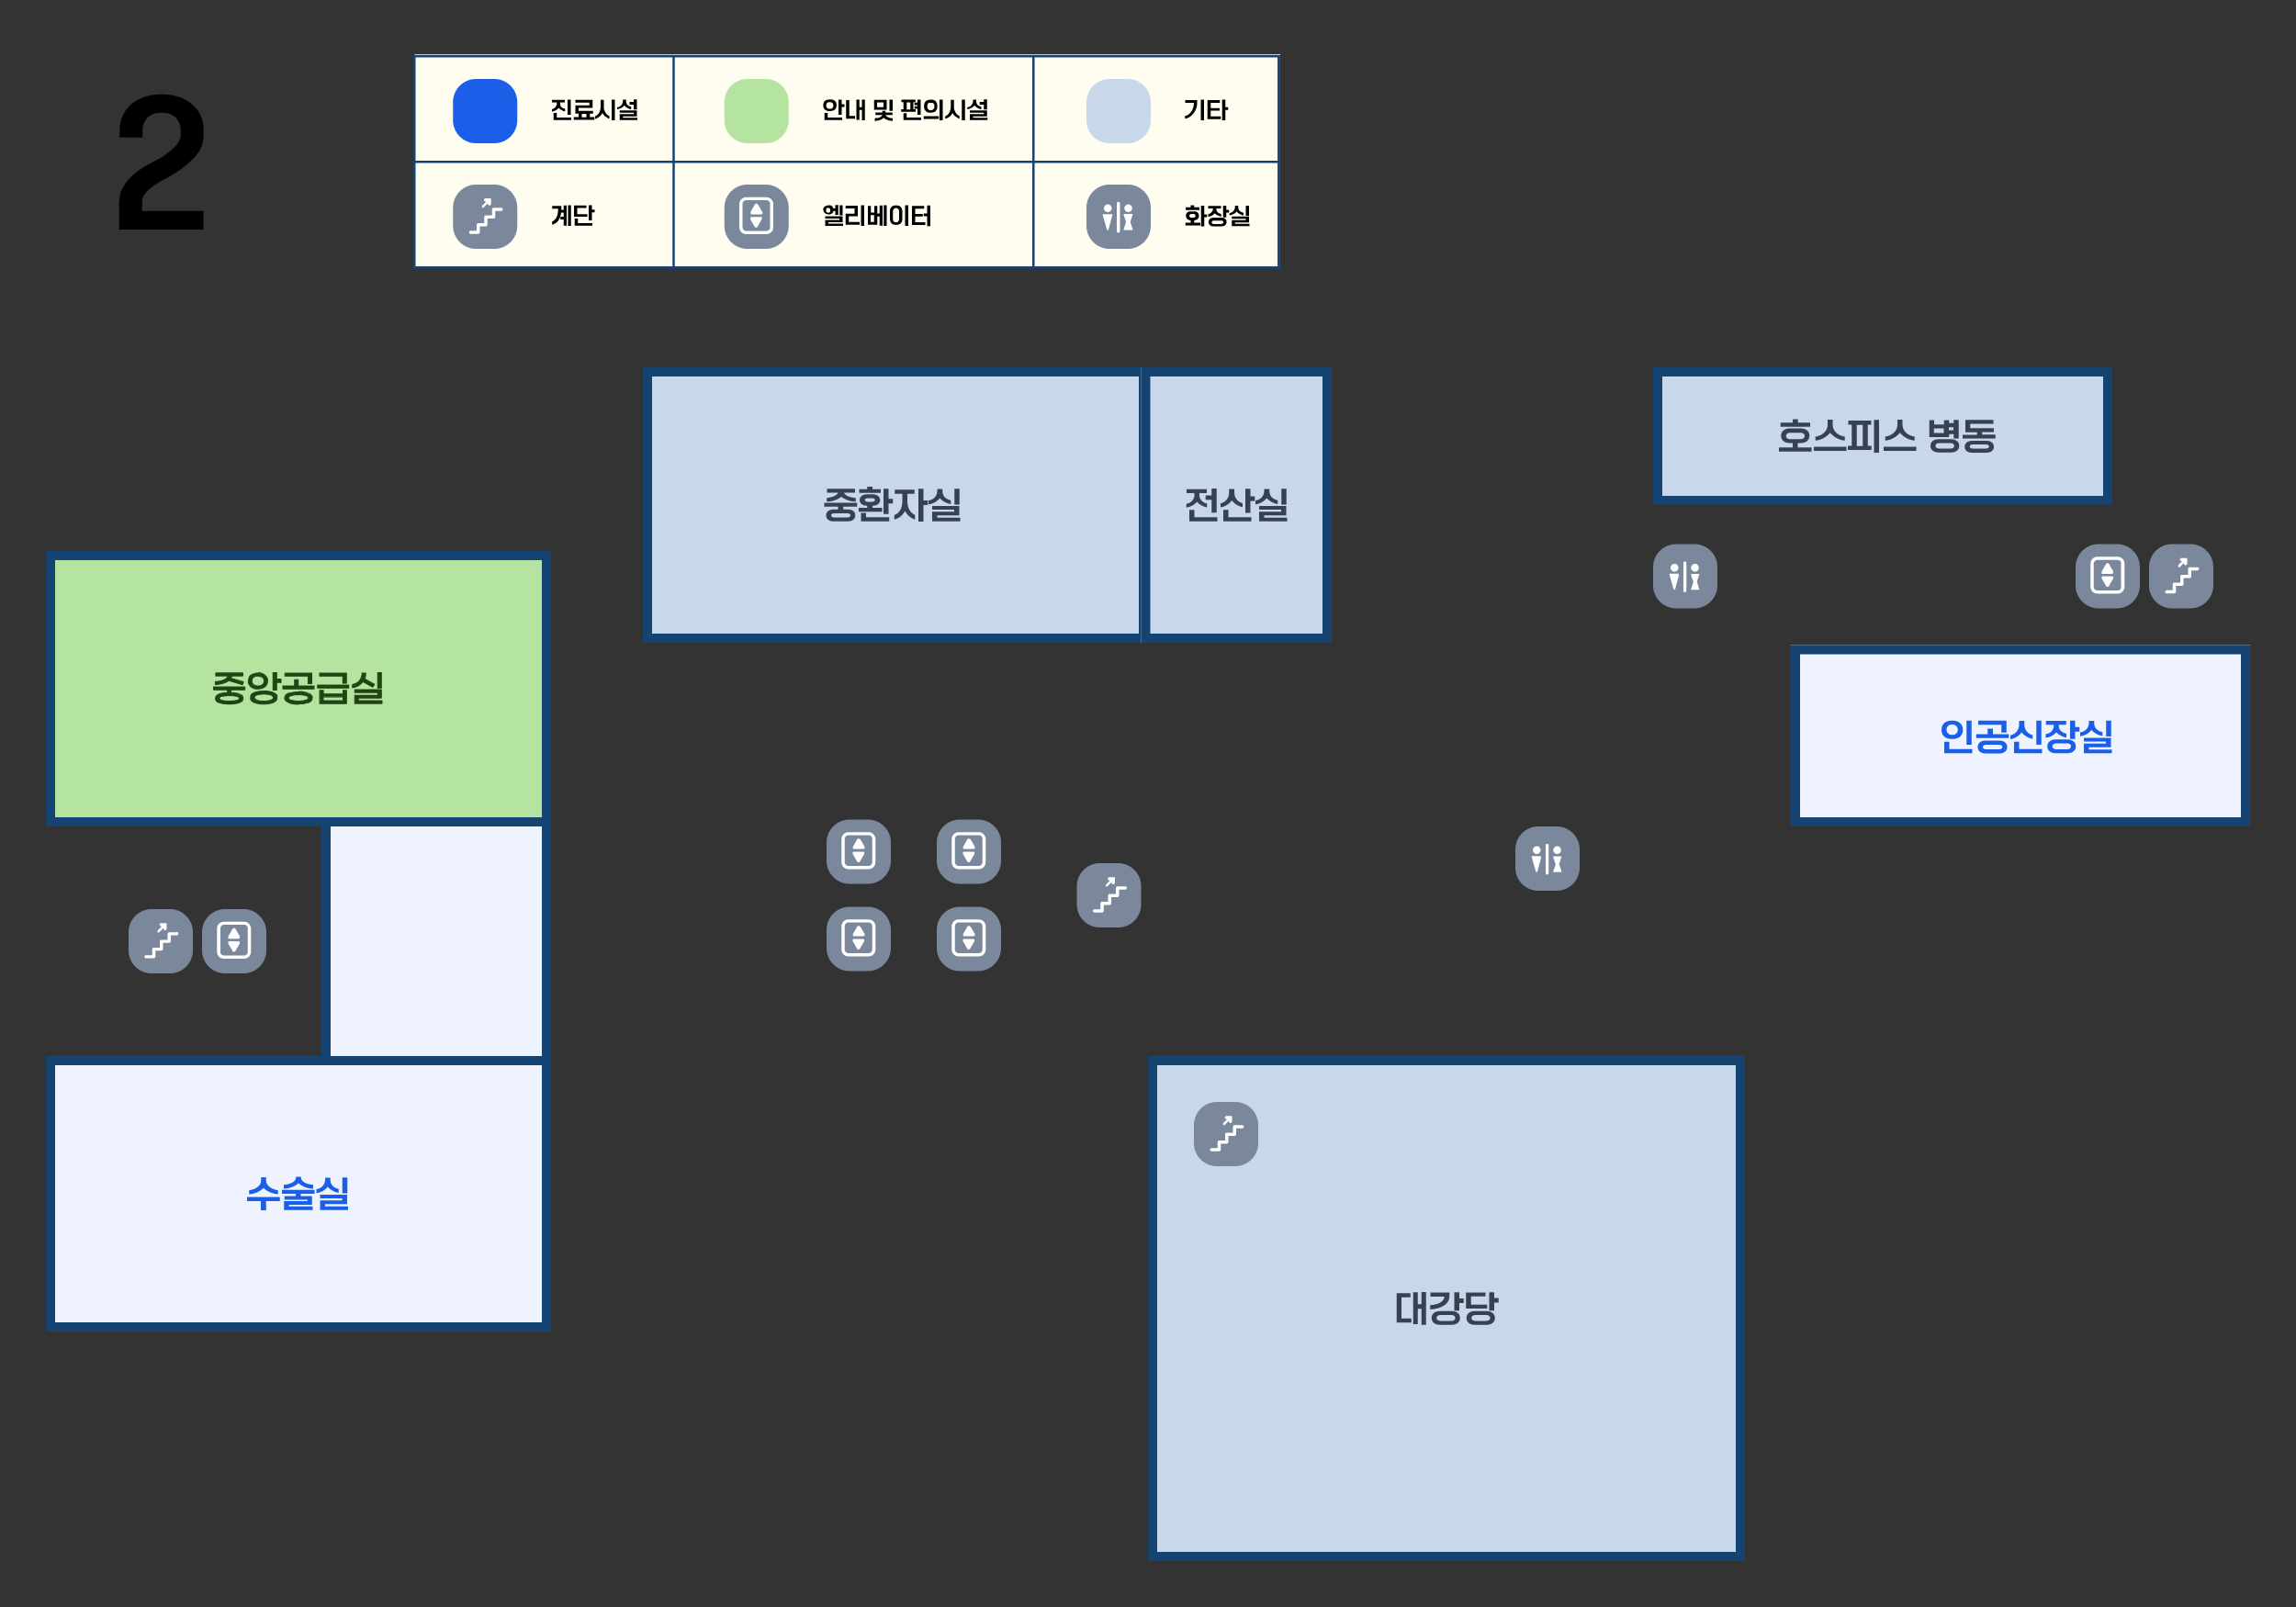 <?xml version="1.0" encoding="UTF-8"?>
<svg id="_레이어_1" xmlns="http://www.w3.org/2000/svg" version="1.1" xmlns:xlink="http://www.w3.org/1999/xlink" viewBox="0 0 1000 700">
  <rect x="0" y="0" width="1000" height="700" fill="#333333" stroke="none"/>
  <!-- Generator: Adobe Illustrator 29.2.1, SVG Export Plug-In . SVG Version: 2.1.0 Build 116)  -->
  <defs>
    <style>
      .st0 {
        fill: #364251;
      }

      .st1 {
        fill: #eef3ff;
      }

      .st2 {
        fill: #214413;
      }

      .st3 {
        fill: #fff;
      }

      .st4 {
        fill: none;
      }

      .st5 {
        clip-path: url(#clippath-1);
      }

      .st6 {
        fill: #7b889c;
      }

      .st7 {
        fill: #fffdf0;
      }

      .st8 {
        fill: #1b5fe9;
      }

      .st9 {
        fill: #c8d7e9;
      }

      .st10 {
        fill: #164472;
      }

      .st11 {
        clip-path: url(#clippath);
      }

      .st12 {
        fill: #b4e4a0;
      }
    </style>
    <clipPath id="clippath">
      <rect class="st4" width="1000" height="700"/>
    </clipPath>
    <clipPath id="clippath-1">
      <rect class="st4" x="180" y="24" width="378" height="93"/>
    </clipPath>
  </defs>
  <rect class="st7" x="180.6" y="23.7" width="377" height="93"/>
  <rect class="st4" width="1000" height="700"/>
  <path id="_패스_1" class="st1" d="M240,356h-100v108h100v-108Z"/>
  <path id="_패스_2" class="st10" d="M240,464h-100v-108h100v108ZM144,460h92v-100h-92v100Z"/>
  <path id="_패스_3" class="st9" d="M500,160h-220v120h220v-120Z"/>
  <path id="_패스_4" class="st10" d="M500,280h-220v-120h220v120ZM284,276h212v-112h-212v112Z"/>
  <path id="_패스_5" class="st1" d="M240,460H20v120h220v-120Z"/>
  <path id="_패스_6" class="st10" d="M240,580H20v-120h220v120ZM24,576h212v-112H24v112Z"/>
  <path id="_패스_7" class="st1" d="M980,281h-200v79h200v-79Z"/>
  <path id="_패스_8" class="st10" d="M980,360h-200v-79h200v79ZM784,356h192v-71h-192v71Z"/>
  <path id="_패스_11" class="st9" d="M760,460h-260v220h260v-220Z"/>
  <path id="_패스_12" class="st10" d="M760,680h-260v-220h260v220ZM504,676h252v-212h-252v212Z"/>
  <path id="_패스_13" class="st9" d="M920,160h-200v60h200v-60Z"/>
  <path id="_패스_14" class="st10" d="M920,220h-200v-60h200v60ZM724,216h192v-52h-192v52Z"/>
  <path id="_패스_15" class="st9" d="M580,160h-83v120h83v-120Z"/>
  <path id="_패스_16" class="st10" d="M580,280h-83v-120h83v120ZM501,276h75v-112h-75v112Z"/>
  <path id="_패스_17" class="st6" d="M479,376h8c5.5,0,10,4.5,10,10v8c0,5.5-4.5,10-10,10h-8c-5.5,0-10-4.5-10-10v-8c0-5.5,4.5-10,10-10Z"/>
  <path id="_패스_18" class="st3" d="M490,386.1h-3.3c-.4,0-.7.3-.7.7v2.6h-2.7c-.4,0-.7.3-.7.7v2.7h-2.6c-.4,0-.7.3-.7.7v2.6h-2.6c-.4,0-.7.3-.7.7s.3.6.7.7h3.3c.4,0,.7-.4.7-.8v-2.5h2.6c.4,0,.7-.4.7-.8v-2.6h2.7c.4,0,.7-.4.7-.8v-2.5h2.6c.2,0,.4,0,.5-.2l.2-.2v-.6s0-.2-.1-.2l-.2-.2h-.3"/>
  <path id="_패스_19" class="st3" d="M481.9,386.1h.3s.2,0,.2-.1l1.8-1.8v.3c0,.4.3.7.7.7s.7-.3.7-.7h0v-1.9c0-.2,0-.4-.2-.5h-2.2c-.4,0-.7.3-.7.7s.3.7.7.7h.3l-1.7,1.7c-.3.3-.3.7,0,1s.3.2.5.2"/>
  <path id="_패스_20" class="st6" d="M418,357h8c5.5,0,10,4.5,10,10v8c0,5.5-4.5,10-10,10h-8c-5.5,0-10-4.5-10-10v-8c0-5.5,4.5-10,10-10Z"/>
  <path id="_패스_21" class="st3" d="M426.3,362.5h-8.8c-1.6,0-3,1.3-3,3v10.1c0,1.6,1.3,3,3,3h8.8c1.6,0,3-1.3,3-3v-10.1c0-1.6-1.3-3-3-3M427.9,375.6c0,.6-.4,1.2-1,1.5-.2,0-.4.1-.6.1h-8.8c-.6,0-1.2-.4-1.5-1,0-.2-.1-.4-.1-.6v-10.2c0-.4.2-.8.5-1.1.3-.3.7-.5,1.1-.5h8.8c.6,0,1.2.4,1.5,1,0,.2.1.4.1.6v10.2Z"/>
  <path id="_패스_22" class="st3" d="M422.5,365.6c-.1-.2-.3-.3-.6-.3h-.3c-.1,0-.2.1-.2.2l-1.9,3.3v.7s0,.2.1.2c0,0,.1.1.2.1h4.2c.4,0,.6-.3.6-.7s0-.3-.1-.4l-1.9-3.3v.2h-.1Z"/>
  <path id="_패스_23" class="st3" d="M424.4,371.3s-.1-.2-.2-.2c0,0-.1,0-.2-.1h-4.2c-.2,0-.3.2-.4.3v.3h0v.4l1.9,3.3c.1.2.3.3.6.3h.3c.1,0,.2-.2.3-.3l1.9-3.3v-.4h0v-.3"/>
  <path id="_패스_24" class="st6" d="M370,357h8c5.5,0,10,4.5,10,10v8c0,5.5-4.5,10-10,10h-8c-5.5,0-10-4.5-10-10v-8c0-5.5,4.5-10,10-10"/>
  <path id="_패스_25" class="st3" d="M378.3,362.5h-8.8c-1.6,0-3,1.3-3,3v10.1c0,1.6,1.3,3,3,3h8.8c1.6,0,3-1.3,3-3v-10.1c0-1.6-1.3-3-3-3M379.9,375.6c0,.6-.4,1.2-1,1.5-.2,0-.4.1-.6.1h-8.8c-.6,0-1.2-.4-1.5-1,0-.2-.1-.4-.1-.6v-10.2c0-.4.2-.8.5-1.1.3-.3.7-.5,1.1-.5h8.8c.6,0,1.2.4,1.5,1,0,.2.1.4.1.6v10.2Z"/>
  <path id="_패스_26" class="st3" d="M374.5,365.6c-.1-.2-.3-.3-.6-.3h-.3c-.1,0-.2.1-.2.2l-1.9,3.3v.7s0,.2.1.2c0,0,.1.1.2.1h4.2c.4,0,.6-.3.6-.7s0-.3-.1-.4l-1.9-3.3v.2h-.1Z"/>
  <path id="_패스_27" class="st3" d="M376.4,371.3s-.1-.2-.2-.2c0,0-.1,0-.2-.1h-4.2c-.2,0-.3.2-.4.3v.3h0v.4l1.9,3.3c.1.2.3.3.6.3h.3c.1,0,.2-.2.3-.3l1.9-3.3v-.4h0v-.3"/>
  <path id="_패스_28" class="st6" d="M418,395h8c5.5,0,10,4.5,10,10v8c0,5.5-4.5,10-10,10h-8c-5.5,0-10-4.5-10-10v-8c0-5.5,4.5-10,10-10Z"/>
  <path id="_패스_29" class="st3" d="M426.3,400.5h-8.8c-1.6,0-3,1.3-3,3v10.1c0,1.6,1.3,3,3,3h8.8c1.6,0,3-1.3,3-3v-10.1c0-1.6-1.3-3-3-3M427.9,413.6c0,.6-.4,1.2-1,1.5-.2,0-.4.1-.6.1h-8.8c-.6,0-1.2-.4-1.5-1,0-.2-.1-.4-.1-.6v-10.2c0-.4.2-.8.5-1.1.3-.3.7-.5,1.1-.5h8.8c.6,0,1.2.4,1.5,1,0,.2.1.4.1.6v10.2Z"/>
  <path id="_패스_30" class="st3" d="M422.5,403.6c-.1-.2-.3-.3-.6-.3h-.3c-.1,0-.2.1-.2.2l-1.9,3.3v.7s0,.2.1.2c0,0,.1.1.2.1h4.2c.4,0,.6-.3.6-.7s0-.3-.1-.4l-1.9-3.3v.2h-.1Z"/>
  <path id="_패스_31" class="st3" d="M424.4,409.3s-.1-.2-.2-.2c0,0-.1,0-.2-.1h-4.2c-.2,0-.3.2-.4.3v.3h0v.4l1.9,3.3c.1.2.3.3.6.3h.3c.1,0,.2-.2.3-.3l1.9-3.3v-.4h0v-.3"/>
  <path id="_패스_32" class="st6" d="M370,395h8c5.5,0,10,4.5,10,10v8c0,5.5-4.5,10-10,10h-8c-5.5,0-10-4.5-10-10v-8c0-5.5,4.5-10,10-10"/>
  <path id="_패스_33" class="st3" d="M378.3,400.5h-8.8c-1.6,0-3,1.3-3,3v10.1c0,1.6,1.3,3,3,3h8.8c1.6,0,3-1.3,3-3v-10.1c0-1.6-1.3-3-3-3M379.9,413.6c0,.6-.4,1.2-1,1.5-.2,0-.4.1-.6.1h-8.8c-.6,0-1.2-.4-1.5-1,0-.2-.1-.4-.1-.6v-10.2c0-.4.2-.8.5-1.1.3-.3.7-.5,1.1-.5h8.8c.6,0,1.2.4,1.5,1,0,.2.1.4.1.6v10.2Z"/>
  <path id="_패스_34" class="st3" d="M374.5,403.6c-.1-.2-.3-.3-.6-.3h-.3c-.1,0-.2.1-.2.2l-1.9,3.3v.7s0,.2.1.2c0,0,.1.1.2.1h4.2c.4,0,.6-.3.6-.7s0-.3-.1-.4l-1.9-3.3v.2h-.1Z"/>
  <path id="_패스_35" class="st3" d="M376.4,409.3s-.1-.2-.2-.2c0,0-.1,0-.2-.1h-4.2c-.2,0-.3.2-.4.3v.3h0v.4l1.9,3.3c.1.2.3.3.6.3h.3c.1,0,.2-.2.3-.3l1.9-3.3v-.4h0v-.3"/>
  <path id="_패스_36" class="st6" d="M530,480h8c5.5,0,10,4.5,10,10v8c0,5.5-4.5,10-10,10h-8c-5.5,0-10-4.5-10-10v-8c0-5.5,4.5-10,10-10Z"/>
  <path id="_패스_37" class="st3" d="M541,490.1h-3.3c-.4,0-.7.3-.7.7v2.6h-2.7c-.4,0-.7.3-.7.7v2.7h-2.6c-.4,0-.7.3-.7.7v2.6h-2.6c-.4,0-.7.3-.7.7s.3.6.7.7h3.3c.4,0,.7-.4.7-.8v-2.5h2.6c.4,0,.7-.4.7-.8v-2.6h2.7c.4,0,.7-.4.7-.8v-2.5h2.6c.2,0,.4,0,.5-.2.2-.2.3-.5.2-.7v-.2s0-.1-.2-.2h-.3"/>
  <path id="_패스_38" class="st3" d="M532.9,490.1h.3s.2,0,.2-.1l1.8-1.8v.3c0,.4.3.7.7.7h0c.4,0,.7-.3.7-.7h0v-1.9c0-.2,0-.4-.2-.5h-2.2c-.4,0-.7.3-.7.7s.3.7.7.7h.3l-1.7,1.7c-.2.2-.3.5,0,.7,0,.1,0,.2.3.3,0,0,.2.1.4.1"/>
  <path id="_패스_39" class="st0" d="M359.1,219h14.2v1.7h-6v1.2h1.9c2.1,0,3.3,1,3.3,2.6s-1.3,2.6-3.3,2.6h-6.1c-2.1,0-3.3-1-3.3-2.6s1.3-2.6,3.3-2.6h1.9v-1.2h-6v-1.7h.1ZM359.9,216.9c2.6-.2,4.7-1.1,5.1-2.3h-4.8v-1.7h12.2v1.7h-4.8c.4,1.2,2.5,2.1,5.1,2.3v1.6c-2.3,0-4.5-.8-6.3-2.1-1.8,1.4-4,2.1-6.3,2.1v-1.6h-.2ZM369.1,225.4c.8,0,1.3-.4,1.3-.9s-.5-.9-1.3-.9h-5.8c-.8,0-1.3.4-1.3.9s.5.9,1.3.9h5.8Z"/>
  <path id="_패스_40" class="st0" d="M374,221.2h3.7v-.9c-2.1,0-3.3-1.1-3.3-2.5s1.2-2.5,3.4-2.5h2.1c2.1,0,3.4,1,3.4,2.5s-1.2,2.5-3.3,2.5v.9h4.2v1.7h-10.2v-1.7h0ZM374.1,213.1h3.6v-1.1h2.3v1.1h3.6v1.6h-9.4v-1.6h-.1ZM375,223.4h2.2v1.9h10.1v1.8h-12.3v-3.7h0ZM379.7,218.6c.8,0,1.4-.3,1.4-.8s-.6-.8-1.4-.8h-1.7c-.8,0-1.3.3-1.3.8s.5.8,1.3.8h1.7ZM384.8,212.9h2.2v4.4h1.9v2h-1.9v4.6h-2.2v-10.9h0Z"/>
  <path id="_패스_41" class="st0" d="M389.6,224.3c2.1-.7,3.4-2.9,3.4-6v-3.2h-3.3v-1.8h8.6v1.8h-3.1v3.2c0,2.8,1.2,5.1,3.3,6v2c-1.9-.6-3.4-2-4.4-3.7-.9,1.9-2.6,3.2-4.6,3.7v-2h.1ZM400,212.9h2.2v5.1h1.9v2h-1.9v7.2h-2.2v-14.3Z"/>
  <path id="_패스_42" class="st0" d="M404.4,218c2.1-.2,3.7-1.9,3.8-4v-1h2.3v1c0,2.1,1.5,3.5,3.6,3.9v1.7c-1.8-.3-3.5-1.2-4.8-2.6-1.2,1.5-3,2.5-4.9,2.7v-1.7h0ZM406,222.9h9.6v-.9h-9.6v-1.6h11.8v4.1h-9.6v1h10v1.6h-12.2v-4.2h0ZM415.7,212.9h2.2v6.9h-2.2v-6.9Z"/>
  <path id="_패스_48" class="st8" d="M107.7,521.4h14.2v1.8h-6v4h-2.3v-4h-6v-1.8h.1ZM108.5,518.5c2.8-.4,5.2-2,5.2-4.2v-1.5h2.2v1.5c0,2.1,2.4,3.8,5.2,4.2v1.7c-2.4-.2-4.6-1.1-6.3-2.7-1.7,1.6-4,2.6-6.3,2.7v-1.7h0Z"/>
  <path id="_패스_49" class="st8" d="M123.9,523.2h10v-.6h-10v-1.6h4.9v-1h-6v-1.7h14.2v1.7h-6v1h4.9v3.8h-10v.7h10.3v1.6h-12.5v-3.9h.2ZM123.6,516.1c2.9-.2,5.3-1.5,5.3-3.1v-.4h2.2v.4c0,1.6,2.3,2.9,5.3,3.1v1.7c-2.3,0-4.6-.9-6.4-2.4-1.8,1.5-4.1,2.4-6.4,2.4v-1.7Z"/>
  <path id="_패스_50" class="st8" d="M137.8,518c2.1-.2,3.7-1.9,3.8-4v-1h2.3v1c0,2.1,1.5,3.5,3.6,3.9v1.7c-1.8-.3-3.5-1.2-4.8-2.6-1.2,1.5-3,2.5-4.9,2.7v-1.7h0ZM139.4,522.9h9.6v-.9h-9.6v-1.6h11.8v4.1h-9.6v1h10v1.6h-12.2v-4.2h0ZM149.1,512.9h2.2v6.9h-2.2v-6.9Z"/>
  <path id="_패스_51" class="st8" d="M850,321.9c-2.8,0-4.4-1.6-4.4-4s1.6-4,4.4-4h.5c2.8,0,4.4,1.6,4.4,4s-1.6,4-4.4,4h-.5ZM846.8,323.1h2.2v3.2h10v1.8h-12.2v-5ZM850.6,320.1c1.3,0,2.2-1.2,2.1-2.4,0-1.1-1-2-2.1-2.1h-.7c-1.3,0-2.2,1.2-2.1,2.4,0,1.1,1,2,2.1,2.1h.7ZM856.5,313.9h2.2v10.5h-2.2v-10.5Z"/>
  <path id="_패스_52" class="st8" d="M860.7,319.8h5v-2.4h2.3v2.4h6.9v1.7h-14.2v-1.7ZM870.8,322.6c2.1,0,3.4,1.1,3.4,2.8s-1.3,2.8-3.4,2.8h-6c-2.1,0-3.4-1.1-3.4-2.8s1.3-2.8,3.4-2.8h6ZM861.6,313.9h12.3v5.2h-2.2v-3.4h-10.1v-1.8h0ZM870.7,326.4c.8,0,1.4-.4,1.4-1s-.5-1-1.4-1h-5.7c-.8,0-1.4.4-1.4,1s.5,1,1.4,1h5.7Z"/>
  <path id="_패스_53" class="st8" d="M875.6,320.3c2.2-.4,3.8-2.4,3.8-4.6v-1.7h2.3v1.7c0,2.2,1.5,4,3.6,4.5v1.7c-1.9-.4-3.6-1.4-4.8-2.9-1.2,1.6-2.9,2.7-4.9,3v-1.7h0ZM877.2,323.1h2.2v3.2h10v1.8h-12.2v-5ZM886.9,313.9h2.2v10.5h-2.2v-10.5Z"/>
  <path id="_패스_54" class="st8" d="M891.1,319.7c1.8-.1,3.3-1.6,3.4-3.4v-.6h-3.4v-1.7h8.8v1.7h-3.2v.6c0,1.6,1.3,2.8,3.3,3.3v1.7c-1.7-.3-3.2-1.1-4.4-2.3-1.2,1.3-2.8,2.2-4.6,2.4v-1.7h.1ZM895.4,328.1c-2.3,0-3.7-1.2-3.7-3s1.4-3,3.7-3h5c2.3,0,3.7,1.2,3.7,3s-1.4,3-3.7,3h-5ZM900.3,326.4c1,0,1.7-.5,1.7-1.3s-.7-1.3-1.7-1.3h-4.7c-1,0-1.7.5-1.7,1.3s.7,1.3,1.7,1.3h4.7ZM901.6,313.9h2.2v2.8h1.9v2h-1.9v3.2h-2.2v-8Z"/>
  <path id="_패스_55" class="st8" d="M906,319c2.1-.2,3.7-1.9,3.8-4v-1h2.3v1c0,2.1,1.5,3.5,3.6,3.9v1.7c-1.8-.3-3.5-1.2-4.8-2.6-1.2,1.5-3,2.5-4.9,2.7v-1.7h0ZM907.6,323.9h9.6v-.9h-9.6v-1.6h11.8v4.1h-9.6v1h10v1.6h-12.2v-4.2ZM917.3,313.9h2.2v6.9h-2.2v-6.9Z"/>
  <path id="_패스_56" class="st0" d="M774.8,194.9h6v-1.9h-1.2c-2.4,0-3.9-1.3-3.9-3.2s1.5-3.2,3.9-3.2h4.6c2.5,0,3.9,1.3,3.9,3.2s-1.5,3.2-3.9,3.2h-1.2v1.9h6v1.8h-14.2v-1.8h0ZM775.5,184.1h5.3v-1.5h2.3v1.5h5.3v1.8h-12.9v-1.8h0ZM784.2,191.3c1.1,0,1.8-.6,1.8-1.4s-.7-1.4-1.8-1.4h-4.5c-1.1,0-1.8.6-1.8,1.4s.7,1.4,1.8,1.4h4.5Z"/>
  <path id="_패스_57" class="st0" d="M790,194.6h14.2v1.8h-14.2v-1.8ZM790.7,190.2c2.9-.4,5.3-2.4,5.3-5.2v-2.2h2.2v2.2c0,2.8,2.4,4.8,5.3,5.2v1.7c-2.5-.2-4.8-1.5-6.4-3.4-1.6,1.9-3.9,3.2-6.4,3.4v-1.7h0Z"/>
  <path id="_패스_58" class="st0" d="M804.8,194.2h1.7v-9.2h-1.5v-1.8h10v1.8h-1.5v9.2h1.6v1.8h-10.3v-1.8ZM811.3,185.1h-2.6v9.2h2.6v-9.2ZM816.2,182.9h2.2v14.3h-2.2v-14.3Z"/>
  <path id="_패스_59" class="st0" d="M820.4,194.6h14.2v1.8h-14.2v-1.8ZM821.1,190.2c2.9-.4,5.3-2.4,5.3-5.2v-2.2h2.2v2.2c0,2.8,2.4,4.8,5.3,5.2v1.7c-2.5-.2-4.8-1.5-6.4-3.4-1.6,1.9-3.9,3.2-6.4,3.4v-1.7h0Z"/>
  <path id="_패스_60" class="st0" d="M840.2,183h2.2v1.9h4.3v-1.9h2.2v1.3h2v-1.4h2.2v8.1h-2.2v-1.9h-2v1.3h-8.6v-7.4h-.1ZM844.5,197.1c-2.3,0-3.7-1.1-3.7-2.9s1.4-2.9,3.7-2.9h5.1c2.3,0,3.7,1.1,3.7,2.9s-1.4,2.9-3.7,2.9h-5.1ZM846.6,186.6h-4.3v2h4.3v-2ZM849.5,195.4c1,0,1.6-.4,1.6-1.2s-.7-1.2-1.6-1.2h-4.9c-1,0-1.6.4-1.6,1.2s.7,1.2,1.6,1.2h4.9ZM850.8,186.1h-2v1.3h2v-1.3Z"/>
  <path id="_패스_61" class="st0" d="M855,189.4h6.1v-1.1h-5.1v-5.4h12.2v1.7h-10.1v1.9h10.3v1.7h-5.1v1.1h5.8v1.7h-14.3v-1.7h.2,0ZM865.1,192c2.1,0,3.3,1,3.3,2.6s-1.3,2.6-3.3,2.6h-6.1c-2.1,0-3.3-1-3.3-2.6s1.3-2.6,3.3-2.6h6.1ZM865,195.4c.8,0,1.3-.4,1.3-.9s-.5-.9-1.3-.9h-5.8c-.8,0-1.3.4-1.3.9s.5.9,1.3.9h5.8Z"/>
  <path id="_패스_62" class="st0" d="M516.8,219.4c1.9-.2,3.3-1.7,3.4-3.6v-1h-3.4v-1.7h8.8v1.7h-3.2v1c0,1.8,1.5,3.3,3.3,3.5v1.7c-1.7-.3-3.2-1.1-4.4-2.4-1.2,1.4-2.8,2.2-4.6,2.5v-1.7h.1ZM518,222.1h2.2v3.2h10v1.8h-12.2v-5ZM527.7,217.7h-2.6v-1.9h2.6v-3h2.2v10.5h-2.2v-5.6Z"/>
  <path id="_패스_63" class="st0" d="M531.5,219.3c2.2-.4,3.8-2.4,3.8-4.6v-1.7h2.3v1.7c0,2.1,1.5,4,3.6,4.5v1.7c-1.9-.4-3.5-1.4-4.7-2.9-1.2,1.6-2.9,2.7-4.9,3v-1.7h0ZM532.8,222.1h2.2v3.2h10v1.8h-12.2v-5ZM542.4,212.9h2.2v3.3h1.9v2h-1.9v5.2h-2.2v-10.5Z"/>
  <path id="_패스_64" class="st0" d="M546.8,218c2.1-.2,3.7-1.9,3.8-4v-1h2.3v1c0,2.1,1.5,3.5,3.6,3.9v1.7c-1.8-.3-3.5-1.2-4.8-2.6-1.2,1.5-3,2.5-4.9,2.7v-1.7h0ZM548.4,222.9h9.6v-.9h-9.6v-1.6h11.8v4.1h-9.6v1h10v1.6h-12.2v-4.2h0ZM558.1,212.9h2.2v6.9h-2.2v-6.9Z"/>
  <path id="_패스_65" class="st0" d="M608.3,563.3h6v1.8h-3.9v9.2h4.3v1.8h-6.4v-12.8h0ZM615.5,562.9h2v5.2h1.6v-5.3h2v14.3h-2v-7h-1.6v6.7h-2v-13.9Z"/>
  <path id="_패스_66" class="st0" d="M622.9,568.5c3.8-.2,6.1-1.7,6.2-3.7h-6.1v-1.8h8.3v1.5c0,3.6-3.6,5.6-8.4,5.9v-1.9ZM627.2,577.1c-2.3,0-3.7-1.2-3.7-3s1.4-3,3.7-3h5c2.3,0,3.7,1.2,3.7,3s-1.4,3-3.7,3h-5ZM632.1,575.4c1,0,1.7-.5,1.7-1.3s-.7-1.3-1.7-1.3h-4.7c-1,0-1.7.5-1.7,1.3s.7,1.3,1.7,1.3h4.7ZM633.4,562.9h2.2v2.7h1.9v2h-1.9v3.3h-2.2v-8Z"/>
  <path id="_패스_67" class="st0" d="M638.5,563h8.5v1.7h-6.3v3.6h7v1.7h-9.2v-7ZM642.4,577.1c-2.3,0-3.7-1.2-3.7-3s1.4-3,3.7-3h5c2.3,0,3.7,1.2,3.7,3s-1.4,3-3.7,3h-5ZM647.3,575.4c1,0,1.7-.5,1.7-1.3s-.7-1.3-1.7-1.3h-4.7c-1,0-1.7.5-1.7,1.3s.7,1.3,1.7,1.3h4.7ZM648.6,562.9h2.2v2.5h1.9v2h-1.9v3.5h-2.2v-8Z"/>
  <g id="_그룹_3">
    <path id="_패스_111" class="st6" d="M98,396h8c5.5,0,10,4.5,10,10v8c0,5.5-4.5,10-10,10h-8c-5.5,0-10-4.5-10-10v-8c0-5.5,4.5-10,10-10Z"/>
    <path id="_패스_112" class="st3" d="M106.3,401.5h-8.8c-1.6,0-3,1.3-3,3v10.1c0,1.6,1.3,3,3,3h8.8c1.6,0,3-1.3,3-3v-10.1c0-1.6-1.3-3-3-3M107.9,414.6c0,.9-.7,1.6-1.6,1.6h-8.8c-.6,0-1.2-.4-1.5-1v-10.8c0-.9.7-1.6,1.6-1.6h8.8c.6,0,1.2.4,1.5,1v10.8Z"/>
    <path id="_패스_113" class="st3" d="M102.5,404.6c-.2-.3-.6-.4-.9-.3,0,0-.2.1-.3.3l-1.9,3.3v.9s0,.1.2.1h4.2c.4,0,.6-.3.6-.7s0-.3,0-.4l-1.9-3.3h0Z"/>
    <path id="_패스_114" class="st3" d="M104.4,410.3s0-.2-.2-.2h-.2c0-.1-4.2-.1-4.2-.1-.2,0-.3.2-.4.3v.3h0v.4l1.9,3.3c0,.2.3.3.6.3h.3s.2-.2.3-.3l1.9-3.3v-.4h0v-.3"/>
    <path id="_패스_115" class="st6" d="M66,396h8c5.5,0,10,4.5,10,10v8c0,5.5-4.5,10-10,10h-8c-5.5,0-10-4.5-10-10v-8c0-5.5,4.5-10,10-10"/>
    <path id="_패스_116" class="st3" d="M77,406.1h-3.3c-.4,0-.7.3-.7.7v2.6h-2.7c-.4,0-.7.3-.7.7v2.7h-2.6c-.4,0-.7.3-.7.7v2.6h-2.9c-.4.1-.5.5-.4.9,0,0,0,.2.2.3,0,0,0,.1.2.1h3.6c.4,0,.7-.4.7-.8v-2.5h2.6c.4,0,.7-.4.7-.8v-2.6h2.7c.4,0,.7-.4.7-.8v-2.5h2.6c.4,0,.7-.3.7-.7s0-.5-.4-.7h-.3"/>
    <path id="_패스_117" class="st3" d="M68.9,406.1h.3s.2,0,.2-.1l1.8-1.8v.3c0,.2,0,.4.2.5.3.3.7.3,1,0h0c0-.1.2-.3.2-.5v-1.9c0-.2,0-.4-.2-.5h-2.2c-.4,0-.7.3-.7.7s.3.7.7.7h.3l-1.7,1.7c-.3.3-.3.7,0,1,0,.1.3.2.5.2"/>
    <path id="_패스_118" class="st6" d="M914,237h8c5.5,0,10,4.5,10,10v8c0,5.5-4.5,10-10,10h-8c-5.5,0-10-4.5-10-10v-8c0-5.5,4.5-10,10-10"/>
    <path id="_패스_119" class="st3" d="M922.3,242.5h-8.8c-1.6,0-3,1.3-3,3v10.1c0,1.6,1.3,3,3,3h8.8c1.6,0,3-1.3,3-3v-10.1c0-1.6-1.3-3-3-3M923.9,255.6c0,.9-.7,1.6-1.6,1.6h-8.8c-.2,0-.4,0-.6-.1-.6-.2-1-.8-1-1.4v-10.2c0-.4.2-.8.5-1.1s.7-.5,1.1-.5h8.8c.6,0,1.2.4,1.5,1v10.8h0Z"/>
    <path id="_패스_120" class="st3" d="M918.5,245.6c-.2-.3-.6-.4-.9-.3,0,0-.2.1-.3.3l-1.9,3.3v.9c0,.1.3.2.5.2h3.9c.4,0,.6-.3.6-.7v-.4l-1.9-3.3h0Z"/>
    <path id="_패스_121" class="st3" d="M920.4,251.3s0-.2-.2-.2h-.2c0-.1-4.2-.1-4.2-.1-.2,0-.3.2-.4.3v.3h0v.4l1.9,3.3c0,.2.3.3.6.3h.3s.2-.2.3-.3l1.9-3.3v-.4h0v-.3"/>
    <path id="_패스_122" class="st6" d="M946,237h8c5.5,0,10,4.5,10,10v8c0,5.5-4.5,10-10,10h-8c-5.5,0-10-4.5-10-10v-8c0-5.5,4.5-10,10-10"/>
    <path id="_패스_123" class="st3" d="M957,247.1h-3.3c-.4,0-.7.3-.7.7v2.6h-2.7c-.4,0-.7.3-.7.7v2.7h-2.6c-.4,0-.7.3-.7.7v2.6h-2.6c-.4,0-.7.3-.7.7s.3.6.7.7h3.3c.4,0,.7-.4.7-.8v-2.5h2.6c.4,0,.7-.4.7-.8v-2.6h2.7c.4,0,.7-.4.7-.8v-2.5h2.6c.2,0,.4,0,.5-.2.2-.2.3-.5.2-.7v-.2s0-.1-.2-.2h-.3"/>
    <path id="_패스_124" class="st3" d="M948.9,247.1h.3s.2,0,.2-.1l1.8-1.8v.3c0,.4.3.7.7.7s.7-.3.7-.7h0v-1.9c0-.2,0-.4-.2-.5h-2.2c-.2,0-.4,0-.5.2,0,0,0,.1-.2.2v.5c0,.2.2.3.4.4h.6l-1.7,1.7c-.2.2-.3.5,0,.7,0,.1,0,.2.3.3,0,0,.2.1.4.1"/>
    <path id="_패스_125" class="st6" d="M730,237h8c5.5,0,10,4.5,10,10v8c0,5.5-4.5,10-10,10h-8c-5.5,0-10-4.5-10-10v-8c0-5.5,4.5-10,10-10"/>
    <path id="_패스_126" class="st3" d="M731,247.3c0,1-.8,1.7-1.7,1.7s-1.7-.8-1.7-1.7.8-1.7,1.7-1.7.9.2,1.2.5.5.8.5,1.2"/>
    <path id="_패스_127" class="st3" d="M731.3,250.3l-1.7,6.3c0,.2-.2.3-.4.3s-.2-.1-.3-.3l-1.8-6.3v-.4h3.9v.4"/>
    <path id="_패스_128" class="st3" d="M740.1,256.5c0,.2,0,.3-.2.4h-3.4v-.2h0c0-.1,1-3.1,1-3.1v-.2l-1-3c0-.2,0-.3.2-.4h3.4v.2h0c0,.1-1,3.1-1,3.1v.2l1,3Z"/>
    <path id="_패스_129" class="st3" d="M739.9,247.3c0,1-.8,1.7-1.7,1.7s-1.7-.8-1.7-1.7.8-1.7,1.7-1.7.9.2,1.2.5.5.8.5,1.2"/>
    <path id="_패스_130" class="st3" d="M733.9,258c-.4,0-.7-.3-.7-.7v-12.1c0-.4.3-.7.7-.6.4,0,.6.3.6.6v12.1c0,.4-.3.7-.7.7"/>
    <path id="_패스_131" class="st6" d="M670,360h8c5.5,0,10,4.5,10,10v8c0,5.5-4.5,10-10,10h-8c-5.5,0-10-4.5-10-10v-8c0-5.5,4.5-10,10-10Z"/>
    <path id="_패스_132" class="st3" d="M671,370.3c0,1-.8,1.7-1.7,1.7s-1.7-.8-1.7-1.7.8-1.7,1.7-1.7.9.2,1.2.5.5.8.5,1.2"/>
    <path id="_패스_133" class="st3" d="M671.3,373.3l-1.7,6.3c0,.2-.2.3-.4.3s-.2-.1-.3-.3l-1.8-6.3v-.4h3.9v.4"/>
    <path id="_패스_134" class="st3" d="M680.1,379.5c0,.2,0,.3-.2.4h-3.4v-.2h0c0-.1,1-3.1,1-3.1v-.2l-1-3c0-.2,0-.3.2-.4h3.4v.2h0c0,.1-1,3.1-1,3.1v.2l1,3Z"/>
    <path id="_패스_135" class="st3" d="M679.9,370.3c0,1-.8,1.7-1.7,1.7s-1.7-.8-1.7-1.7.8-1.7,1.7-1.7.9.2,1.2.5.5.8.5,1.2"/>
    <path id="_패스_136" class="st3" d="M673.9,381c-.4,0-.7-.3-.7-.7v-12.1c0-.4.3-.7.7-.6.4,0,.6.3.6.6v12.1c0,.4-.3.7-.7.7"/>
    <path id="_패스_137" class="st12" d="M240,240H20v120h220v-120Z"/>
    <path id="_패스_138" class="st10" d="M240,360H20v-120h220v120ZM24,356h212v-112H24v112Z"/>
    <path id="_패스_139" class="st2" d="M99.6,296.5c-.8.6-1.6,1-2.6,1.2-1.1.3-2.2.4-3.3.5v-1.3c.8,0,1.6-.1,2.4-.3.7-.2,1.4-.5,2-.8.5-.3.9-.7,1.1-1.3h-5.3v-1.3h11.8v1.3h-4.8c0,.4-.2.7-.4,1l5.6,1.6-.4,1.2-6.1-1.8h0ZM100.6,300.5v1.3c1.3,0,2.6.2,3.8.7.8.2,1.4.9,1.4,1.8s-.6,1.5-1.7,1.9c-1.4.4-2.9.6-4.3.6s-2.9-.2-4.4-.6c-1.1-.4-1.6-1-1.6-1.9s.6-1.6,1.4-1.8c1.2-.4,2.5-.7,3.8-.7v-1.3h-6v-1.3h13.6v1.3h-6ZM104.2,304.2c0-.4-.4-.7-1.2-.9-2.1-.4-4.2-.4-6.2,0-.8.2-1.2.5-1.2.9s.4.8,1.2.9c2,.4,4.2.4,6.2,0,.8-.2,1.2-.5,1.2-.9h0ZM122.4,295.8v1.5h-1.9v3.2h-1.6v-7.6h1.6v2.8h1.9ZM116.6,296.6c0,1.3-.8,2.5-2,3-1.4.6-3,.6-4.5,0-.6-.3-1.1-.7-1.5-1.2-.3-.5-.5-1.2-.5-1.8s.2-1.3.5-1.8c.4-.5.9-1,1.5-1.2.7-.3,1.5-.5,2.2-.4.8,0,1.5.1,2.2.4.6.3,1.1.7,1.5,1.2s.5,1.2.5,1.8h.1ZM109.7,296.6c0,.6.2,1.2.7,1.6,1.2.8,2.7.8,3.8,0,.9-.8,1-2.1.2-3l-.2-.2c-1.2-.8-2.7-.8-3.8,0-.5.4-.7,1-.7,1.6ZM114.9,301c1.4,0,2.9.2,4.2.7,1.2.4,1.8,1.6,1.5,2.8-.2.7-.8,1.3-1.5,1.5-2.7.9-5.7.9-8.4,0-1.2-.4-1.8-1.6-1.5-2.8.2-.7.8-1.3,1.5-1.5,1.3-.5,2.8-.7,4.2-.7ZM114.9,305.4c1,0,2,0,2.9-.4.8-.3,1.1-.6,1.1-1.1s-.4-.9-1.1-1.1c-1.9-.5-4-.5-5.9,0-.8.3-1.1.6-1.1,1.1s.4.9,1.1,1.1c1,.3,1.9.4,2.9.4h0ZM134.2,294.5h-10.1v-1.3h11.7v4.6h-1.6v-3.3h0ZM136.8,298.8v1.3h-13.6v-1.3h5.1v-2.7h1.6v2.7h6.9ZM130,301.4c1.5,0,2.9.2,4.3.7,1.1.4,1.7,1.1,1.7,2s-.6,1.6-1.7,2c-1.4.5-2.9.7-4.3.7s-2.9-.2-4.3-.7c-1.1-.4-1.7-1.1-1.7-2s.7-1.8,1.6-2c1.4-.5,2.9-.7,4.4-.6h0ZM130,305.4c1,0,2.1-.1,3.1-.4.8-.2,1.3-.6,1.3-1s-.4-.8-1.3-1c-1-.3-2-.4-3.1-.4s-2.1,0-3.1.4c-.8.2-1.2.6-1.2,1s.4.8,1.3,1c1,.3,2,.4,3.1.4h-.1ZM149.3,294.5h-10.1v-1.3h11.7v4.4h-1.6v-3.1h0ZM151.9,298.4v1.3h-13.6v-1.3h13.6ZM149.4,300.7h1.6v5.8h-11.7v-5.8h1.6v1.6h8.6v-1.6h-.1ZM149.4,305.2v-1.7h-8.6v1.7h8.6ZM166.1,299.7h-1.6v-6.7h1.6v6.7ZM158.1,296.9c-.5.7-1.2,1.3-2,1.8s-1.7.8-2.6.9v-1.4c.8-.1,1.6-.5,2.2-.9.6-.5,1.1-1.1,1.5-1.8.4-.7.5-1.5.5-2.3h1.6c0,1-.2,1.8-.5,2.6l4.3,2.4-.8,1.2-4.3-2.4h.1ZM166.4,305.2v1.2h-11.9v-3.6h10v-1.2h-10v-1.2h11.6v3.6h-10v1.2h10.3,0Z"/>
    <path id="_패스_140" class="st2" d="M99.6,296.5v-.2h0v.2h0ZM97.1,297.7v.2h0v-.2ZM93.7,298.2h-.2v.2h.2v-.2ZM93.7,296.9v-.2h-.2v.2h.2ZM96.2,296.6v.2h0v-.2ZM98.2,295.7v-.2h0v.2h0ZM99.3,294.4h.2v-.2h-.3v.2h.1ZM94,294.4h-.2v.2h.2v-.2ZM94,293.2v-.2h-.2v.2h.2ZM105.7,293.2h.2v-.2h-.2v.2ZM105.7,294.4v.2h.2v-.2h-.2ZM100.9,294.4v-.2h-.2v.2h.2ZM100.5,295.4h-.2c0-.1,0,.1,0,.1h.3c0-.1-.1-.1-.1-.1ZM106.1,297h.2c0-.1-.2-.1-.2-.1h0ZM105.7,298.3v.2h0v-.2h0ZM100.6,300.4v-.2h-.2v.2h.2ZM100.6,301.7h-.2v.2h.2v-.2ZM104.4,302.4v.2h0v-.2ZM104.2,306.1v-.2h0v.2ZM95.5,306.1v.2h0v-.2ZM95.3,302.4v.2h0v-.2ZM99.1,301.7v.2h.2v-.2h-.2ZM99.1,300.4h.2v-.2h-.2v.2ZM93,300.4h-.2v.2h.2v-.2ZM93,299.2v-.2h-.2v.2h.2ZM106.7,299.2h.2v-.2h-.2v.2ZM106.7,300.4v.2h.2v-.2h-.2ZM103,303.3v.2h0v-.2ZM96.8,303.3v-.2h0v.2ZM96.8,305.1v-.2h0v.2ZM103,305.1v-.2h0v.2ZM99.5,296.3c-.7.6-1.6,1-2.5,1.2v.4c1.1-.3,2-.7,2.8-1.3l-.2-.3h-.1ZM97,297.5c-1.1.3-2.2.4-3.3.5v.4c1.1,0,2.3-.2,3.4-.5v-.4h0ZM94,298.2v-1.3h-.4v1.3h.4ZM93.8,297.1c.8,0,1.7-.1,2.5-.3v-.4c-.9.2-1.7.3-2.5.3v.4ZM96.2,296.8c.7-.2,1.5-.5,2.1-.9l-.2-.3c-.6.4-1.3.7-2,.8v.4h0ZM98.3,295.9c.6-.3,1-.8,1.2-1.4h-.4c-.2.4-.5.8-1,1.1,0,0,.2.3.2.3ZM99.3,294.2h-5.3v.4h5.3v-.4ZM94.2,294.4v-1.3h-.4v1.3h.4ZM94,293.3h11.8v-.4h-11.8v.4ZM105.6,293.1v1.3h.4v-1.3h-.4ZM105.8,294.2h-4.8v.4h4.8v-.4ZM100.7,294.4c0,.3-.2.6-.3.9l.3.2c.2-.3.4-.7.4-1.1h-.4ZM100.5,295.6l5.6,1.6v-.4l-5.5-1.6v.4h0ZM105.9,296.9l-.4,1.2h.4c0,.1.4-1.1.4-1.1h-.4ZM105.8,298.1l-6.1-1.8v.4l6,1.8v-.4h0ZM100.4,300.4v1.3h.4v-1.3h-.4ZM100.6,301.9c1.3,0,2.5.2,3.7.7l.2-.4c-1.2-.5-2.5-.7-3.9-.7,0,0,0,.4,0,.4ZM104.4,302.6c.4.1.7.4,1,.7.2.3.3.6.3.9h.4c0-.4,0-.8-.4-1.2-.3-.4-.7-.6-1.1-.8v.4h-.2ZM105.7,304.2c0,.4,0,.7-.4,1s-.7.6-1.2.7v.4c.6-.2,1.1-.4,1.5-.8.3-.3.5-.8.5-1.3h-.4ZM104.1,305.9c-1.4.4-2.8.6-4.3.6v.4c1.5,0,3-.2,4.4-.6v-.4h0ZM99.9,306.5c-1.5,0-2.9-.1-4.3-.6v.4c1.3.4,2.8.6,4.3.6v-.4ZM95.6,305.9c-.4-.1-.8-.4-1.2-.7-.2-.3-.4-.6-.4-1h-.4c0,.5.2.9.5,1.3.4.4.8.7,1.3.8v-.4h.2ZM94.1,304.2c0-.3,0-.7.3-.9.3-.3.6-.5,1-.7l-.2-.4c-.4.2-.8.4-1.1.8-.3.3-.4.7-.4,1.2,0,0,.4,0,.4,0ZM95.3,302.6c1.2-.4,2.5-.7,3.7-.7v-.4c-1.3,0-2.6.2-3.9.7,0,0,.2.4.2.4ZM99.3,301.8v-1.3h-.4v1.3h.4ZM99.1,300.3h-6v.4h6v-.4ZM93.2,300.5v-1.3h-.4v1.3h.4ZM93,299.4h13.6v-.4h-13.6v.4ZM106.5,299.2v1.3h.4v-1.3h-.4ZM106.7,300.3h-6v.4h6v-.4ZM104.4,304.2c0-.3,0-.6-.4-.7-.3-.2-.6-.3-1-.4v.4c.2,0,.5.2.8.3,0,0,.2.2.2.4h.4ZM103,303.1c-1-.2-2.1-.3-3.2-.3v.4c1,0,2.1,0,3.1.3v-.4h0ZM99.9,302.8c-1.1,0-2.1,0-3.1.3v.4c1.1-.2,2.1-.3,3.1-.3v-.4ZM96.7,303.1c-.4,0-.7.2-1,.4-.2.2-.4.4-.4.7h.4c0-.2,0-.3.2-.4.3-.2.5-.3.8-.3v-.4h0ZM95.3,304.2c0,.3,0,.6.4.7.3.2.6.3,1,.4v-.4c-.2,0-.5-.2-.7-.3,0,0-.2-.2-.2-.4h-.5ZM96.7,305.3c1,.2,2.1.3,3.2.3v-.4c-1,0-2.1,0-3.1-.3v.4h0ZM99.9,305.6c1.1,0,2.1,0,3.2-.3v-.4c-1.1.2-2.1.3-3.2.3v.4ZM103,305.3c.4,0,.7-.2,1-.4.2-.2.4-.4.4-.7h-.4c0,.2,0,.3-.2.4-.3.2-.5.3-.8.3v.4h0ZM122.4,295.8h.2v-.2h-.2v.2ZM122.4,297.3v.2h.2v-.2h-.2ZM120.5,297.3v-.2h-.2v.2h.2ZM120.5,300.6v.2h.2v-.2h-.2ZM118.9,300.6h-.2v.2h.2v-.2ZM118.9,293v-.2h-.2v.2h.2ZM120.5,293h.2v-.2h-.2v.2ZM120.5,295.8h-.2v.2h.2v-.2ZM116.1,298.4h.2c0,.1-.2,0-.2,0ZM110.1,299.7v.2h0v-.2ZM108.7,298.4h-.2c0,.1.2,0,.2,0ZM108.7,294.8h-.2c0-.1.2,0,.2,0ZM110.1,293.6v.2h0v-.2ZM114.6,293.6v.2h0v-.2ZM116.1,294.8h-.2c0,.1.2,0,.2,0ZM110.5,298.2v.2h0v-.2h0ZM114.3,298.2v.2h0v-.2h0ZM114.3,295v.2h0v-.2h0ZM119.1,301.7v-.2h0v.2ZM119.1,306v.2h0v-.2ZM110.7,306v-.2.2ZM110.7,301.7v-.2h0v.2ZM117.9,305v-.2h0v.2ZM112,302.7v-.2h0v.2ZM112,305v.2h0v-.2ZM122.2,295.8v1.5h.4v-1.5h-.4ZM122.4,297.1h-1.9v.4h1.9v-.4ZM120.3,297.3v3.2h.4v-3.2h-.4ZM120.5,300.4h-1.6v.4h1.6v-.4ZM119.1,300.6v-7.6h-.4v7.6h.4ZM118.9,293.2h1.6v-.4h-1.6v.4ZM120.3,293v2.8h.4v-2.8h-.4ZM120.5,296h1.9v-.4h-1.9v.4ZM116.4,296.6c0,.6-.2,1.2-.5,1.7l.3.2c.4-.6.6-1.2.5-1.9h-.4,0ZM115.9,298.3c-.3.5-.8.9-1.4,1.1l.2.4c.6-.3,1.2-.7,1.6-1.3l-.3-.2h0ZM114.5,299.5c-.7.3-1.4.4-2.1.4v.4c.8,0,1.6-.1,2.3-.5l-.2-.4h0ZM112.4,299.9c-.7,0-1.5-.1-2.2-.4l-.2.4c.7.3,1.5.5,2.3.5v-.4h0ZM110.2,299.5c-.6-.2-1-.6-1.4-1.1l-.3.2c.4.6.9,1,1.6,1.3l.2-.4h0ZM108.8,298.3c-.3-.5-.5-1.1-.5-1.7h-.4c0,.7.2,1.4.5,1.9l.3-.2h0ZM108.4,296.6c0-.6.2-1.2.5-1.7l-.3-.2c-.4.6-.6,1.2-.5,1.9h.4,0ZM108.8,294.9c.3-.5.8-.9,1.4-1.1l-.2-.4c-.6.3-1.2.7-1.6,1.3l.3.2h0ZM110.2,293.8c.7-.3,1.4-.4,2.2-.4v-.4c-.8,0-1.6.1-2.3.5l.2.4h0ZM112.4,293.3c.7,0,1.5.1,2.1.4l.2-.4c-.7-.3-1.5-.5-2.3-.5v.4h0ZM114.5,293.8c.6.2,1,.6,1.4,1.1l.3-.2c-.4-.6-.9-1-1.6-1.3l-.2.4h0ZM115.9,294.9c.3.5.5,1.1.5,1.7h.4c0-.7-.2-1.4-.6-1.9l-.3.2h0ZM109.5,296.6c0,.7.3,1.3.8,1.7l.2-.3c-.4-.3-.7-.9-.6-1.4h-.4ZM110.3,298.4c.6.4,1.3.7,2,.6v-.4c-.6,0-1.3-.2-1.8-.5l-.2.3ZM112.4,299c.7,0,1.4-.2,2-.6l-.2-.3c-.5.4-1.1.6-1.8.5v.4ZM114.4,298.4c.5-.4.8-1.1.8-1.7h-.4c0,.6-.2,1.1-.6,1.4l.2.3h0ZM115.2,296.6c0-.7-.3-1.3-.8-1.7l-.2.3c.4.3.7.9.6,1.4h.4ZM114.4,294.9c-.6-.4-1.3-.7-2-.6v.4c.6,0,1.3.2,1.8.5l.2-.3ZM112.4,294.3c-.7,0-1.5.2-2,.6l.2.3c.5-.4,1.2-.6,1.8-.5v-.4ZM110.3,294.9c-.5.4-.8,1.1-.8,1.7h.4c0-.6.2-1.1.6-1.4l-.2-.3h0ZM114.9,301.2c1.4,0,2.8.2,4.1.7l.2-.4c-1.4-.5-2.8-.8-4.3-.7,0,0,0,.4,0,.4ZM119,301.9c.4.2.8.5,1.1.8.2.3.4.7.4,1.1h.4c0-.5,0-1-.4-1.4s-.8-.7-1.3-.9l-.2.4ZM120.5,303.8c0,.4,0,.8-.4,1.1-.3.4-.7.6-1.1.8l.2.4c.5-.2.9-.5,1.3-.9.3-.4.4-.9.4-1.4h-.4ZM119,305.8c-1.3.5-2.7.7-4.1.7v.4c1.5,0,2.9-.2,4.3-.7,0,0-.2-.4-.2-.4ZM114.9,306.5c-1.4,0-2.8-.2-4.1-.7l-.2.4c1.4.5,2.8.8,4.3.7,0,0,0-.4,0-.4ZM110.8,305.8c-.4-.2-.8-.5-1.1-.8-.2-.3-.4-.7-.4-1.1h-.4c0,.5,0,1,.4,1.4s.8.7,1.3.9l.2-.4ZM109.3,303.8c0-.4,0-.8.4-1.1.3-.4.7-.6,1.1-.8l-.2-.4c-.5.2-.9.5-1.3.9-.3.4-.4.9-.4,1.4h.4ZM110.8,301.9c1.3-.5,2.7-.7,4.1-.7v-.4c-1.5,0-2.9.2-4.3.7,0,0,.2.4.2.4ZM114.9,305.6c1,0,2-.1,3-.4v-.4c-1.1.3-2,.4-3,.4v.4ZM117.9,305.2c.8-.3,1.3-.7,1.3-1.3h-.4c0,.4-.3.7-1,.9v.4h0ZM119.2,303.8c0-.6-.5-1.1-1.3-1.3v.4c.6.2.9.6.9.9h.4ZM117.9,302.5c-1-.3-2-.4-3-.4v.4c1,0,1.9,0,2.9.4v-.4h0ZM114.9,302.1c-1,0-2,.1-3,.4v.4c1.1-.3,2-.4,3-.4v-.4ZM111.9,302.5c-.8.3-1.3.7-1.3,1.3h.4c0-.4.3-.7,1-.9v-.4h0ZM110.6,303.8c0,.6.5,1.1,1.3,1.3v-.4c-.6-.2-.9-.6-.9-.9h-.4ZM111.9,305.2c1,.3,2,.4,3,.4v-.4c-1,0-1.9,0-2.9-.4v.4h0ZM134.2,294.5h.2v-.2h-.2v.2ZM124.1,294.5h-.2v.2h.2v-.2ZM124.1,293.2v-.2h-.2v.2h.2ZM135.8,293.2h.2v-.2h-.2v.2ZM135.8,297.8v.2h.2v-.2h-.2ZM134.2,297.8h-.2v.2h.2v-.2ZM136.8,298.8h.2v-.2h-.2v.2ZM136.8,300.1v.2h.2v-.2h-.2ZM123.2,300.1h-.2v.2h.2v-.2ZM123.2,298.8v-.2h-.2v.2h.2ZM128.3,298.8v.2h.2v-.2h-.2ZM128.3,296.1v-.2h-.2v.2h.2ZM129.9,296.1h.2v-.2h-.2v.2ZM129.9,298.8h-.2v.2h.2v-.2ZM134.3,302v.2h0v-.2ZM134.3,306v-.2h0v.2ZM125.7,306v.2h0v-.2ZM125.6,302v.2h0v-.2ZM133.1,305v-.2h0v.2ZM133.1,303v.2h0v-.2ZM126.9,303v.2h0v-.2ZM126.9,305v-.2h0v.2ZM134.2,294.3h-10.1v.4h10.1v-.4ZM124.3,294.5v-1.3h-.4v1.3h.4ZM124.1,293.4h11.7v-.4h-11.7s0,.4,0,.4ZM135.6,293.2v4.6h.4v-4.6h-.4ZM135.8,297.6h-1.6v.4h1.6v-.4ZM134.4,297.8v-3.3h-.4v3.3h.4ZM136.6,298.8v1.3h.4v-1.3h-.4ZM136.8,299.9h-13.6v.4h13.6v-.4ZM123.4,300.1v-1.3h-.4v1.3h.4ZM123.2,299h5.1v-.4h-5.1s0,.4,0,.4ZM128.5,298.8v-2.7h-.4v2.7h.4ZM128.3,296.3h1.6v-.4h-1.6v.4ZM129.7,296.1v2.7h.4v-2.7h-.4ZM129.9,299h6.9v-.4h-6.9v.4ZM130,301.5c1.4,0,2.9.2,4.2.6v-.4c-1.3-.5-2.8-.7-4.2-.7v.4h0ZM134.3,302.2c.5.2.9.4,1.2.8.2.3.4.7.4,1h.4c0-.5-.2-.9-.5-1.3-.4-.4-.8-.7-1.3-.9v.4h-.2,0ZM135.8,304c0,.4-.1.8-.4,1.1-.3.4-.7.6-1.2.8v.4c.7-.2,1.1-.5,1.5-.9.3-.4.5-.8.5-1.3h-.4ZM134.3,305.8c-1.4.5-2.8.7-4.2.6v.4c1.5,0,3-.2,4.4-.7v-.4h-.2ZM130,306.5c-1.4,0-2.9-.2-4.3-.6v.4c1.3.5,2.8.7,4.3.7v-.4h0ZM125.7,305.8c-.4-.2-.8-.4-1.2-.8-.2-.3-.4-.7-.4-1.1h-.4c0,.5.2.9.5,1.3.4.4.8.7,1.3.9v-.4h.2ZM124.2,304c0-.4,0-.8.4-1.1.3-.3.7-.6,1.2-.8v-.4c-.7.2-1.1.5-1.5.9-.3.4-.5.8-.5,1.3h.4ZM125.7,302.2c1.4-.5,2.8-.7,4.3-.6v-.4c-1.5,0-3,.2-4.4.7v.4h0ZM130,305.6c1.1,0,2.1-.1,3.1-.4v-.4c-1.1.3-2.1.4-3.1.4v.4ZM133.1,305.2c.4,0,.7-.2,1-.5.2-.2.4-.5.4-.8h-.4c0,.2,0,.3-.2.5-.3.2-.6.3-.9.4v.4h0ZM134.5,304c0-.3-.2-.6-.4-.7-.3-.2-.7-.4-1-.5v.4c.2,0,.5.2.8.4.1,0,.2.3.2.4h.4ZM133.1,302.8c-1-.3-2.1-.4-3.1-.4v.4c1,0,2,.1,3,.4v-.4h.1ZM130,302.4c-1.1,0-2.1,0-3.1.4v.4c1.1-.3,2.1-.4,3.1-.3v-.4h0ZM126.9,302.8c-.4,0-.7.2-1,.5-.2.2-.4.5-.4.8h.4c0-.2,0-.4.2-.5.3-.2.5-.3.9-.4v-.4h0ZM125.5,304c0,.3,0,.6.4.8.3.2.7.4,1,.5v-.4c-.2,0-.5-.2-.8-.4,0-.1-.2-.3-.2-.5h-.4ZM126.9,305.2c1,.3,2.1.4,3.1.4v-.4c-1,0-2-.1-3-.4v.4h0ZM149.3,294.5h.2v-.2h-.2v.2ZM139.2,294.5h-.2v.2h.2v-.2ZM139.2,293.2v-.2h-.2v.2h.2ZM150.9,293.2h.2v-.2h-.2v.2ZM150.9,297.6v.2h.2v-.2h-.2ZM149.3,297.6h-.2v.2h.2v-.2ZM151.9,298.4h.2v-.2h-.2v.2ZM151.9,299.7v.2h.2v-.2h-.2ZM138.3,299.7h-.2v.2h.2v-.2ZM138.3,298.4v-.2h-.2v.2h.2ZM149.4,300.7v-.2h-.2v.2h.2ZM150.9,300.7h.2v-.2h-.2v.2ZM150.9,306.5v.2h.2v-.2h-.2ZM139.2,306.5h-.2v.2h.2v-.2ZM139.2,300.7v-.2h-.2v.2h.2ZM140.8,300.7h.2v-.2h-.2v.2ZM140.8,302.3h-.2v.2h.2v-.2ZM149.4,302.3v.2h.2v-.2h-.2ZM149.4,305.2v.2h.2v-.2h-.2ZM149.4,303.6h.2v-.2h-.2v.2ZM140.8,303.6v-.2h-.2v.2h.2ZM140.8,305.2h-.2v.2h.2v-.2ZM149.3,294.3h-10.1v.4h10.1v-.4ZM139.4,294.5v-1.3h-.4v1.3h.4ZM139.2,293.4h11.7v-.4h-11.7v.4ZM150.7,293.2v4.4h.4v-4.4h-.4ZM150.9,297.4h-1.6v.4h1.6v-.4ZM149.5,297.6v-3.1h-.4v3.1h.4ZM151.7,298.4v1.3h.4v-1.3h-.4ZM151.9,299.5h-13.6v.4h13.6v-.4ZM138.5,299.7v-1.3h-.4v1.3h.4ZM138.3,298.6h13.6v-.4h-13.6v.4ZM149.4,300.9h1.6v-.4h-1.6v.4ZM150.7,300.7v5.8h.4v-5.8h-.4ZM150.9,306.3h-11.7v.4h11.7v-.4ZM139.4,306.5v-5.8h-.4v5.8h.4ZM139.2,300.9h1.6v-.4h-1.6v.4ZM140.6,300.7v1.6h.4v-1.6h-.4ZM140.8,302.5h8.6v-.4h-8.6v.4ZM149.6,302.3v-1.6h-.4v1.6h.4ZM149.6,305.2v-1.7h-.4v1.7h.4ZM149.4,303.4h-8.6v.4h8.6v-.4ZM140.6,303.6v1.7h.4v-1.7h-.4ZM140.8,305.4h8.6v-.4h-8.6v.4ZM166.1,299.7v.2h.2v-.2h-.2ZM164.5,299.7h-.2v.2h.2v-.2ZM164.5,293v-.2h-.2v.2h.2ZM166.1,293h.2v-.2h-.2v.2ZM158.1,296.9v-.2c.1,0,0,0,0,0h-.1c0,.1.2.3.2.3h0ZM156.2,298.7v.2h.1v-.2h-.1ZM153.5,299.6h-.2v.2h.2v-.2ZM153.5,298.1v-.2h-.2v.2h.2ZM155.8,297.2v.2h.1v-.2h-.1ZM157.2,295.4h-.2.2ZM157.8,293.1v-.2h-.2v.2h.2ZM159.3,293.2h.2v-.2h-.2v.2ZM158.8,295.8h-.2.2ZM163.2,298.1h.2c0,.1.1,0,.1,0h-.2c0-.1,0,0,0,0h-.1ZM162.4,299.3v.2c-.1,0,0,0,0,0v-.2c.1,0,0-.1,0-.1h0ZM166.4,305.2h.2v-.2h-.2v.2ZM166.4,306.5v.2h.2v-.2h-.2ZM154.5,306.5h-.2v.2h.2v-.2ZM154.5,302.9v-.2h-.2v.2h.2ZM164.5,302.9v.2h.2v-.2h-.2ZM164.5,301.7h.2v-.2h-.2v.2ZM154.5,301.7h-.2v.2h.2v-.2ZM154.5,300.4v-.2h-.2v.2h.2ZM166.1,300.4h.2v-.2h-.2v.2ZM166.1,304.1v.2h.2v-.2h-.2ZM156.1,304.1v-.2h-.2v.2h.2ZM156.1,305.2h-.2v.2h.2v-.2ZM166.1,299.5h-1.6v.4h1.6v-.4ZM164.7,299.7v-6.7h-.4v6.7h.4ZM164.5,293.2h1.6v-.4h-1.6v.4ZM165.9,293v6.7h.4v-6.7h-.4ZM158,296.8c-.5.7-1.2,1.3-1.9,1.7l.2.3c.8-.5,1.5-1.1,2-1.8l-.3-.2ZM156.1,298.5c-.8.4-1.7.7-2.6.8v.4c1-.1,1.9-.4,2.8-.9l-.2-.4h0ZM153.7,299.6v-1.4h-.4v1.4h.4ZM153.6,298.3c.8-.1,1.6-.5,2.3-1l-.2-.3c-.6.5-1.4.8-2.1.9v.4ZM155.9,297.4c.7-.5,1.2-1.1,1.5-1.8l-.4-.2c-.3.7-.8,1.3-1.4,1.7l.2.3h0ZM157.4,295.5c.4-.7.6-1.6.5-2.4h-.4c0,.8-.2,1.5-.5,2.2l.4.2h0ZM157.7,293.3h1.6c0,.1,0-.3,0-.3h-1.6c0-.1,0,.3,0,.3ZM159.1,293.2c0,.8-.2,1.7-.5,2.4l.4.2c.4-.8.5-1.7.5-2.6h-.4ZM158.7,295.9l4.3,2.4.2-.4-4.3-2.4-.2.4ZM163,298l-.8,1.2.3.2.8-1.2-.3-.2ZM162.5,299.2l-4.3-2.4-.2.3,4.3,2.4.2-.3ZM166.2,305.2v1.2h.4v-1.2h-.4ZM166.4,306.3h-11.9v.4h11.9v-.4ZM154.7,306.5v-3.6h-.4v3.6h.4ZM154.5,303.1h10v-.4h-10v.4ZM164.7,302.9v-1.2h-.4v1.2h.4ZM164.5,301.5h-10v.4h10v-.4ZM154.7,301.7v-1.2h-.4v1.2h.4ZM154.5,300.6h11.6v-.4h-11.6v.4ZM165.9,300.4v3.6h.4v-3.6h-.4ZM166.1,303.9h-10v.4h10v-.4ZM155.9,304.1v1.2h.4v-1.2h-.4ZM156.1,305.4h10.3v-.4h-10.3v.4Z"/>
    <path id="_패스_141" d="M52,87.7c0-2,.4-3.9,1.3-5.6.9-1.7,2-3.3,3.4-4.7,1.5-1.5,3.1-2.8,4.8-3.9,1.8-1.2,3.7-2.2,5.6-3.2,3.1-1.5,5.9-3.4,8.4-5.7,2.1-2,3.2-4,3.2-5.8v-2c0-2-.7-3.9-2-5.4s-3.5-2.3-6.3-2.3-5,.8-6.3,2.3c-1.3,1.5-2.1,3.4-2,5.4v3.1h-10v-3.1c0-4.5,1.8-8.7,5.3-11.6,1.7-1.4,3.7-2.4,5.8-3.1,4.7-1.4,9.7-1.4,14.4,0,2.1.6,4.1,1.7,5.8,3.1,3.5,2.8,5.4,7.1,5.3,11.6v2c0,3.7-1.5,7.2-4.1,9.8-3.4,3.6-7.4,6.5-11.8,8.8-2,1.1-3.7,2.1-5.1,3-1.2.8-2.3,1.6-3.3,2.6-.8.7-1.4,1.5-1.9,2.4-.4.8-.6,1.6-.6,2.5v4h26.7v8.1h-36.7v-12.3h.1Z"/>
  </g>
  <g>
    <g>
      <rect class="st4" width="1000" height="700"/>
      <g id="_그룹_60">
        <g class="st11">
          <g id="_그룹_59">
            <g>
              <path id="_패스_641" data-name="_패스_64" class="st8" d="M207.3,34.4h8c5.5,0,10,4.5,10,10v8c0,5.5-4.5,10-10,10h-8c-5.5,0-10-4.5-10-10v-8c0-5.5,4.5-10,10-10"/>
              <path id="_패스_651" data-name="_패스_65" d="M240.3,47.5c.3,0,.6,0,.9-.3.3,0,.5-.3.7-.5s.3-.4.4-.7c.1-.3.2-.5.2-.8v-.6h-2.1v-1.1h5.6v1.1h-2v.6c0,.3,0,.5.1.8,0,.2.2.5.4.6.2.2.4.4.7.5s.6.2.9.3v1.1c-.6,0-1.1-.3-1.6-.6-.5-.2-.9-.6-1.2-.9-.3.4-.8.8-1.2,1-.5.3-1.1.5-1.7.6v-1.1h0ZM241.1,49.2h1.4v2h6.3v1.1h-7.7v-3.1ZM247.2,43.4h1.4v6.6h-1.4v-6.6Z"/>
              <path id="_패스_661" data-name="_패스_66" d="M249.8,51h2.2v-1.5h-1.4v-3.6h6.1v-1.2h-6.1v-1.2h7.5v3.5h-6.1v1.3h6.3v1.2h-1.4v1.5h2v1.2h-9v-1.2h-.1,0ZM255.4,49.6h-2v1.5h2v-1.5Z"/>
              <path id="_패스_671" data-name="_패스_67" d="M259.1,50.6c.4,0,.7-.3,1-.5.3-.3.6-.6.8-.9.2-.4.4-.8.5-1.2s.2-.9.2-1.4v-3.1h1.4v3.1c0,.4,0,.9.2,1.3.1.4.3.8.5,1.1s.4.7.7.9c.3.3.6.5,1,.6v1.2c-.3,0-.6-.2-.9-.4s-.6-.4-.9-.6c-.3-.2-.5-.5-.7-.7-.2-.3-.4-.5-.5-.8-.2.3-.3.6-.6.9-.2.3-.5.5-.7.7-.3.2-.6.4-.9.6-.3.2-.6.3-1,.4v-1.2s-.1,0-.1,0ZM266.4,43.4h1.4v9h-1.4v-9Z"/>
              <path id="_패스_68" d="M268.9,46.7c.3,0,.6,0,.9-.3.3,0,.5-.3.8-.6.2-.2.4-.5.5-.8s.2-.6.2-.9v-.7h1.4v.7c0,.6.2,1.2.6,1.6.2.2.5.4.7.5.3,0,.6.3.9.3v1.1c-.6,0-1.2-.3-1.7-.6s-.9-.6-1.3-1.1c-.3.5-.8.9-1.3,1.1-.6.3-1.2.5-1.8.6v-1.1.2h0ZM269.9,49.7h6.1v-.6h-6.1v-1h7.5v2.6h-6.1v.6h6.3v1h-7.7v-2.7h0ZM276,45.6h-1.8v-1.2h1.8v-1.1h1.4v4.4h-1.4v-2.2h0Z"/>
            </g>
            <g>
              <path id="_패스_69" class="st12" d="M325.5,34.4h8c5.5,0,10,4.5,10,10v8c0,5.5-4.5,10-10,10h-8c-5.5,0-10-4.5-10-10v-8c0-5.5,4.5-10,10-10"/>
              <path id="_패스_70" d="M361.3,48.4c-.4,0-.8,0-1.2-.2-.3,0-.6-.3-.9-.5-.2-.2-.4-.5-.5-.8-.2-.7-.2-1.4,0-2.1.1-.3.3-.6.5-.8.3-.2.6-.4.9-.5.4,0,.8-.2,1.2-.2h.3c.4,0,.8,0,1.2.2.3,0,.6.3.9.5.2.2.4.5.5.8.2.7.2,1.4,0,2.1-.1.3-.3.6-.5.8-.3.2-.6.4-.9.5-.4,0-.8.2-1.2.2h-.3ZM359.1,49.2h1.4v2h6.3v1.1h-7.7v-3.1h0ZM361.6,47.4c.4,0,.7,0,1-.4.5-.6.5-1.5,0-2.1-.3-.3-.6-.4-1-.4h-.4c-.4,0-.7,0-1,.4-.5.6-.5,1.5,0,2.1.3.3.6.4,1,.4h.4ZM365.2,43.4h1.4v2h1.2v1.2h-1.2v3.4h-1.4v-6.6Z"/>
              <path id="_패스_71" d="M368.6,43.6h1.3v6.9h2.5v1.2h-3.9v-8.1h.1ZM373,43.4h1.3v3.3h1.1v-3.3h1.3v9h-1.3v-4.5h-1.1v4.3h-1.3v-8.8Z"/>
              <path id="_패스_72" d="M380.7,43.5h5.5v4.3h-5.5v-4.3ZM381.2,51.4h1.1c.3,0,.6-.2.9-.3.2,0,.5-.3.7-.5.2,0,.3-.3.4-.5h-3v-1.1h3v-.7h1.4v.7h3v1.1h-3c0,.2.2.4.4.5.2.2.4.3.7.5.3,0,.6.3.9.3s.8,0,1.1.2v1.1c-.7,0-1.5-.2-2.2-.4-.6-.2-1.2-.5-1.7-1-.5.4-1,.8-1.7,1s-1.4.4-2.2.4v-1.1h.2v-.2ZM384.8,44.6h-2.8v2.1h2.8v-2.1ZM387.4,43.4h1.4v4.9h-1.4v-4.9Z"/>
              <path id="_패스_73" d="M392.5,47.6h1v-3.1h-.9v-1.1h6.1v1.1h-.9v3.1h1v1.1h-6.3v-1.1h0ZM393.5,49.3h1.4v1.9h6.3v1.1h-7.7v-3h0ZM396.5,44.6h-1.6v3.1h1.6v-3.1ZM399.6,47.4h-1.3v-1.1h1.3v-.5h-1.3v-1.1h1.3v-1.3h1.4v6.6h-1.4v-2.6Z"/>
              <path id="_패스_74" d="M402.3,50.6h6.6v1.2h-6.6v-1.2ZM405.2,49.1c-.4,0-.8,0-1.2-.2-.3,0-.6-.3-.9-.6-.2-.3-.4-.6-.5-.9-.2-.7-.2-1.6,0-2.3.1-.3.3-.6.5-.9.2-.3.6-.4.9-.6.4,0,.8-.2,1.2-.2h.3c.4,0,.8,0,1.2.2.3,0,.6.3.9.6.2.3.4.6.5.9.2.7.2,1.6,0,2.3-.1.3-.3.6-.5.9-.2.3-.5.4-.9.6-.4,0-.8.2-1.2.2h-.3ZM405.6,48c.4,0,.7-.2,1-.5.1-.2.2-.3.3-.5.1-.4.1-.9,0-1.4,0-.2-.1-.4-.3-.5-.1,0-.3-.3-.4-.3h-1.6c-.2,0-.3.2-.4.3-.1.2-.2.3-.3.5-.1.4-.1.9,0,1.4,0,.2.2.4.3.5.2.3.6.5,1,.5h.4ZM409.2,43.4h1.4v9h-1.4v-9Z"/>
              <path id="_패스_75" d="M411.6,50.6c.4,0,.7-.3,1-.5.3-.3.6-.6.8-.9.2-.4.4-.8.5-1.2s.2-.9.2-1.4v-3.1h1.4v3.1c0,.4,0,.9.2,1.3.1.4.3.8.5,1.1s.4.7.7.9c.3.3.6.5,1,.6v1.2c-.3,0-.6-.2-.9-.4s-.6-.4-.9-.6c-.3-.2-.5-.5-.7-.7-.2-.3-.4-.5-.5-.8-.2.3-.3.6-.6.9-.2.3-.5.5-.7.7-.5.4-1.2.8-1.9.9v-1.2h-.1ZM418.9,43.4h1.4v9h-1.4v-9Z"/>
              <path id="_패스_76" d="M421.4,46.7c.3,0,.6,0,.9-.3.3,0,.5-.3.8-.6.2-.2.4-.5.5-.8s.2-.6.2-.9v-.7h1.4v.7c0,.6.2,1.2.6,1.6.2.2.5.4.7.5.3,0,.6.3.9.3v1.1c-.6,0-1.2-.3-1.7-.6s-.9-.6-1.3-1.1c-.3.5-.8.9-1.3,1.1-.6.3-1.2.5-1.8.6v-1.1.2h0ZM422.4,49.7h6.1v-.6h-6.1v-1h7.5v2.6h-6.1v.6h6.3v1h-7.7v-2.7h0ZM428.5,45.6h-1.8v-1.2h1.8v-1.1h1.4v4.4h-1.4v-2.2h0Z"/>
            </g>
            <g>
              <path id="_패스_77" class="st9" d="M483.2,34.4h8c5.5,0,10,4.5,10,10v8c0,5.5-4.5,10-10,10h-8c-5.5,0-10-4.5-10-10v-8c0-5.5,4.5-10,10-10"/>
              <path id="_패스_78" d="M516.2,50.5c.6,0,1.1-.4,1.5-.7.5-.3.9-.8,1.2-1.3.4-.5.6-1.1.8-1.7.2-.7.3-1.3.3-2h-3.8v-1.2h5.2v.9c0,.9,0,1.8-.4,2.6-.2.8-.6,1.5-1.1,2.2-.5.6-1,1.2-1.7,1.6-.6.4-1.4.7-2.1.8v-1.3h0ZM523,43.4h1.4v9h-1.4v-9Z"/>
              <path id="_패스_79" d="M525.9,43.6h5.4v1.2h-4v2.3h3.9v1.1h-3.9v2.5h4.4v1.2h-5.8v-8.2h0ZM532.3,43.4h1.4v3.3h1.2v1.2h-1.2v4.5h-1.4v-9Z"/>
            </g>
            <g>
              <path id="_패스_80" class="st6" d="M325.5,80.4h8c5.5,0,10,4.5,10,10v8c0,5.5-4.5,10-10,10h-8c-5.5,0-10-4.5-10-10v-8c0-5.5,4.5-10,10-10"/>
              <path id="_패스_81" class="st3" d="M333.8,85.9h-8.8c-1.6,0-3,1.3-3,3v10.1c0,1.6,1.3,3,3,3h8.8c1.6,0,3-1.3,3-3v-10.1c0-1.6-1.3-3-3-3M335.4,99c0,.9-.7,1.6-1.6,1.6h-8.8c-.9,0-1.6-.7-1.6-1.6h0v-10.2c0-.9.7-1.6,1.6-1.6h8.8c.9,0,1.6.7,1.6,1.6h0v10.2Z"/>
              <path id="_패스_82" class="st3" d="M330,89c-.2-.3-.6-.4-.9-.3-.1,0-.2,0-.3.3l-1.9,3.3v.4c0,.4.3.7.7.7h3.9c.4,0,.6-.3.6-.7s0-.3-.1-.4l-1.9-3.3h-.1Z"/>
              <path id="_패스_83" class="st3" d="M331.9,94.7s-.1-.2-.2-.2h-4.4c-.3,0-.5.3-.5.6h0v.4l1.9,3.3s.2.2.3.3h.6c.1,0,.2-.2.3-.3l1.9-3.3v-.4h0v-.3"/>
              <path id="_패스_84" d="M358.5,91.4c0-.3,0-.6.2-.8.1-.2.3-.5.5-.6.2-.2.4-.3.7-.4.3,0,.6-.2.9-.2h.8c.2,0,.4.2.6.3.2,0,.3.3.5.5.1.2.2.4.3.6h.8v-1.5h1.3v4.3h-1.3v-1.7h-.8c0,.5-.4.9-.7,1.1-.4.3-.9.5-1.4.4-.3,0-.6,0-.9-.2-.3,0-.5-.2-.7-.4-.2-.2-.3-.4-.5-.6-.1-.3-.2-.5-.2-.8v-.3.2h0ZM359.4,95.8h6.2v-.6h-6.2v-1h7.6v2.6h-6.2v.6h6.4v1h-7.8v-2.7h0ZM359.8,91.7v.4c0,.2.3.4.5.5s.5,0,.8,0,.4-.3.5-.5v-1c0-.2-.3-.4-.5-.5s-.5,0-.8,0-.4.3-.5.5v.6ZM365.7,89.4h1.3v4.4h-1.3v-4.4Z"/>
              <path id="_패스_85" d="M368.3,93.1h3.9v-2.3h-3.9v-1.2h5.3v4.6h-3.9v2.5h4.7v1.2h-6.1s0-4.8,0-4.8ZM375,89.4h1.4v9h-1.4v-9Z"/>
              <path id="_패스_86" d="M378,89.7h1.3v2.9h1.5v-2.9h1.3v3.3h1v-3.5h1.3v8.8h-1.3v-4h-1v3.6h-4.1v-8.2h0ZM380.7,93.7h-1.5v3h1.5v-3ZM384.9,89.4h1.3v9h-1.3v-9Z"/>
              <path id="_패스_87" d="M387.6,92c0-.4,0-.7.2-1.1.1-.3.3-.6.5-.8.2-.2.5-.4.9-.5.7-.2,1.5-.2,2.2,0,.3,0,.6.3.9.5.2.2.4.5.5.8s.2.7.2,1.1v3.4c0,.4,0,.7-.2,1.1-.1.3-.3.6-.5.8-.2.2-.5.4-.9.5-.7.2-1.5.2-2.2,0-.3,0-.6-.3-.9-.5-.2-.2-.4-.5-.5-.8s-.2-.7-.2-1.1v-3.4ZM391.6,92c0-.4-.1-.7-.4-1-.5-.5-1.4-.5-1.9,0-.2.3-.4.6-.4,1v3.5c0,.4.1.7.4,1,.5.5,1.4.5,1.9,0,.2-.3.4-.6.4-1v-3.5ZM394.2,89.4h1.4v9h-1.4v-9Z"/>
              <path id="_패스_88" d="M397.2,89.7h5.3v1.2h-3.9v2.3h3.3v1.1h-3.3v2.5h4.4v1.2h-5.8v-8.2h0ZM403.8,94.2h-1.5v-1.2h1.5v-3.5h1.4v9h-1.4v-4.3Z"/>
            </g>
            <g>
              <path id="_패스_89" class="st6" d="M483.2,80.4h8c5.5,0,10,4.5,10,10v8c0,5.5-4.5,10-10,10h-8c-5.5,0-10-4.5-10-10v-8c0-5.5,4.5-10,10-10"/>
              <path id="_패스_90" class="st3" d="M484.2,90.7c0,1-.8,1.7-1.7,1.7s-1.7-.8-1.7-1.7.8-1.7,1.7-1.7,1.7.8,1.7,1.7h0"/>
              <path id="_패스_91" class="st3" d="M484.5,93.7l-1.7,6.3c0,.2-.2.3-.4.3s-.2,0-.3-.3l-1.8-6.3c0-.2,0-.4.3-.4h3.6c.2,0,.4.2.4.4h0"/>
              <path id="_패스_92" class="st3" d="M493.3,99.8c0,.2,0,.3-.2.4h-3.4c-.2,0-.3,0-.3-.3h0l1-3.1v-.2l-1-3c0-.2,0-.3.2-.4h3.4c.2,0,.3,0,.3.3h0l-1,3.1v.2l1,3Z"/>
              <path id="_패스_93" class="st3" d="M493.1,90.7c0,1-.8,1.7-1.7,1.7s-1.7-.8-1.7-1.7.8-1.7,1.7-1.7,1.7.8,1.7,1.7h0"/>
              <path id="_패스_94" class="st3" d="M487.1,101.4h0c-.4,0-.7-.3-.7-.7v-12.1c0-.4.3-.7.7-.7s.7.3.7.7h0v12.1c0,.4-.3.7-.7.7"/>
              <path id="_패스_95" d="M516.2,97h2.4v-1c-.3,0-.6,0-.8-.2-.2,0-.5-.2-.7-.4-.2-.2-.3-.4-.4-.6,0-.3-.2-.5-.2-.8s0-.6.2-.9c0-.2.3-.5.5-.6.2-.2.5-.3.8-.4h2.7c.3,0,.5.2.8.4.2.2.4.4.5.6,0,.3.2.6.2.9s0,.6-.2.8c0,.2-.2.4-.4.6s-.4.3-.7.4-.5.2-.8.2v1h2.7v1.2h-6.5v-1.2h0ZM516.3,90.3h2.3v-.9h1.5v.9h2.3v1.2h-6v-1.2h0ZM519.6,94.8c.3,0,.6,0,.8-.2.4-.3.4-.9,0-1.2h0c-.2-.2-.5-.3-.8-.2h-.5c-.3,0-.6,0-.8.2-.4.3-.4.9,0,1.2h0c.2.2.5.3.8.2h.5ZM523.1,89.6h1.4v3.8h1.2v1.2h-1.2v4h-1.4v-9Z"/>
              <path id="_패스_96" d="M526,93.3c.3,0,.6,0,.9-.3.3,0,.5-.3.7-.5s.3-.4.5-.6c0-.2.2-.5.2-.7v-.4h-2.1v-1.1h5.6v1.1h-2v.4c0,.5.2,1,.6,1.3.4.4.9.6,1.5.7v1.1c-.5,0-1.1-.3-1.6-.5s-.9-.5-1.2-.9c-.3.4-.8.7-1.2,1-.5.3-1.1.4-1.7.5v-1.1h-.2ZM528.7,98.6c-.6,0-1.2,0-1.7-.5-.8-.7-.8-1.8-.2-2.6l.2-.2c.5-.4,1.1-.5,1.7-.5h3.2c.6,0,1.2,0,1.7.5.8.7.8,1.8.2,2.6l-.2.2c-.5.4-1.1.5-1.7.5h-3.2ZM531.8,97.5c.3,0,.6,0,.8-.2.3-.2.4-.7,0-1h0c-.2-.2-.5-.2-.8-.2h-3c-.3,0-.6,0-.8.2-.3.2-.4.7,0,1h0c.2.3.5.3.8.3h3ZM532.7,89.6h1.4v1.8h1.2v1.2h-1.2v2.1h-1.4v-5.1Z"/>
              <path id="_패스_97" d="M535.5,92.8c.3,0,.6,0,.9-.3.3,0,.5-.3.8-.6.2-.2.4-.5.5-.8s.2-.6.2-.9v-.6h1.4v.7c0,.3,0,.6.2.9,0,.3.3.5.5.7s.5.4.7.5c.3,0,.6.3.9.3v1.1c-.6,0-1.2-.3-1.7-.6-.5-.3-1-.6-1.3-1.1-.3.5-.8.9-1.3,1.1-.6.3-1.2.5-1.8.6v-1.1h0ZM536.5,95.9h6.1v-.6h-6.1v-1h7.5v2.6h-6.1v.6h6.3v1h-7.7v-2.6ZM542.6,89.6h1.4v4.4h-1.4v-4.4Z"/>
            </g>
            <g>
              <path id="_패스_98" class="st6" d="M207.3,80.4h8c5.5,0,10,4.5,10,10v8c0,5.5-4.5,10-10,10h-8c-5.5,0-10-4.5-10-10v-8c0-5.5,4.5-10,10-10"/>
              <path id="_패스_99" class="st3" d="M218.3,90.5h-3.3c-.4,0-.7.3-.7.7v2.6h-2.7c-.4,0-.7.3-.7.7v2.7h-2.6c-.4,0-.7.3-.7.7v2.6h-2.6c-.4,0-.7.3-.7.7s.3.7.7.7h3.3c.4,0,.7-.4.7-.8v-2.5h2.6c.4,0,.7-.4.7-.8v-2.6h2.7c.4,0,.7-.4.7-.8v-2.5h2.6c.4,0,.7-.3.7-.7s-.3-.7-.7-.7h0"/>
              <path id="_패스_100" class="st3" d="M210.2,90.5c.2,0,.4,0,.5-.2l1.8-1.8v.3c0,.4.3.7.7.7s.6-.3.7-.7v-1.9c0-.2,0-.4-.2-.5h-2.2c-.4,0-.7.3-.7.7s.3.7.7.7h.3l-1.7,1.7c-.3.3-.3.7,0,1,.1,0,.3.2.5.2"/>
              <path id="_패스_101" d="M240.3,96.5c.4,0,.8-.3,1.1-.6.4-.3.6-.7.9-1.1.3-.5.4-1.1.6-1.7.1-.7.2-1.5.2-2.2h-2.6v-1.2h4v1.7h1v-1.9h1.3v8.8h-1.3v-2.7h-1.4v-1.2h1.4v-1.8h-1.1c-.1,1.3-.6,2.5-1.3,3.6-.6.8-1.6,1.4-2.6,1.7v-1.2l-.2-.2h0ZM247.4,89.4h1.3v9h-1.3v-9Z"/>
              <path id="_패스_102" d="M250,89.5h5.4v1.1h-4v2.7h4.4v1.1h-5.8v-4.9h0ZM250.3,95.2h1.4v2h6.3v1.1h-7.7v-3.1ZM256.4,89.4h1.4v1.9h1.2v1.2h-1.2v3.5h-1.4v-6.6Z"/>
            </g>
          </g>
        </g>
      </g>
      <g id="_그룹_62">
        <g class="st5">
          <g id="_그룹_61">
            <rect id="_사각형_58" class="st10" x="179" y="24" width="378" height="1"/>
            <rect id="_사각형_582" class="st10" x="449.6" y="24" width="1" height="93"/>
            <rect id="_사각형_5821" data-name="_사각형_582" class="st10" x="556.5" y="24" width="1" height="93"/>
            <rect id="_사각형_583" class="st10" x="292.9" y="24" width="1" height="93"/>
            <rect id="_사각형_584" class="st10" x="556.5" y="24" width="1" height="93"/>
            <rect id="_사각형_59" class="st10" x="179" y="70" width="378" height="1"/>
            <rect id="_사각형_60" class="st10" x="179" y="116" width="378" height="1"/>
          </g>
          <g id="_그룹_611" data-name="_그룹_61">
            <rect id="_사각형_581" data-name="_사각형_58" class="st10" x="180" y="-116.6" width="378" height="1"/>
            <rect id="_사각형_581" class="st10" x="180" y="-116.6" width="1" height="93"/>
            <rect id="_사각형_5822" data-name="_사각형_582" class="st10" x="450.6" y="-116.6" width="1" height="93"/>
            <rect id="_사각형_5823" data-name="_사각형_582" class="st10" x="557.5" y="-116.6" width="1" height="93"/>
            <rect id="_사각형_5831" data-name="_사각형_583" class="st10" x="293.9" y="-116.6" width="1" height="93"/>
            <rect id="_사각형_5841" data-name="_사각형_584" class="st10" x="557.5" y="-116.6" width="1" height="93"/>
            <rect id="_사각형_591" data-name="_사각형_59" class="st10" x="180" y="-70.6" width="378" height="1"/>
            <rect id="_사각형_601" data-name="_사각형_60" class="st10" x="180" y="-24.6" width="378" height="1"/>
          </g>
        </g>
      </g>
    </g>
    <rect id="_사각형_5811" data-name="_사각형_581" class="st10" x="180" y="24" width="1" height="93"/>
  </g>
</svg>